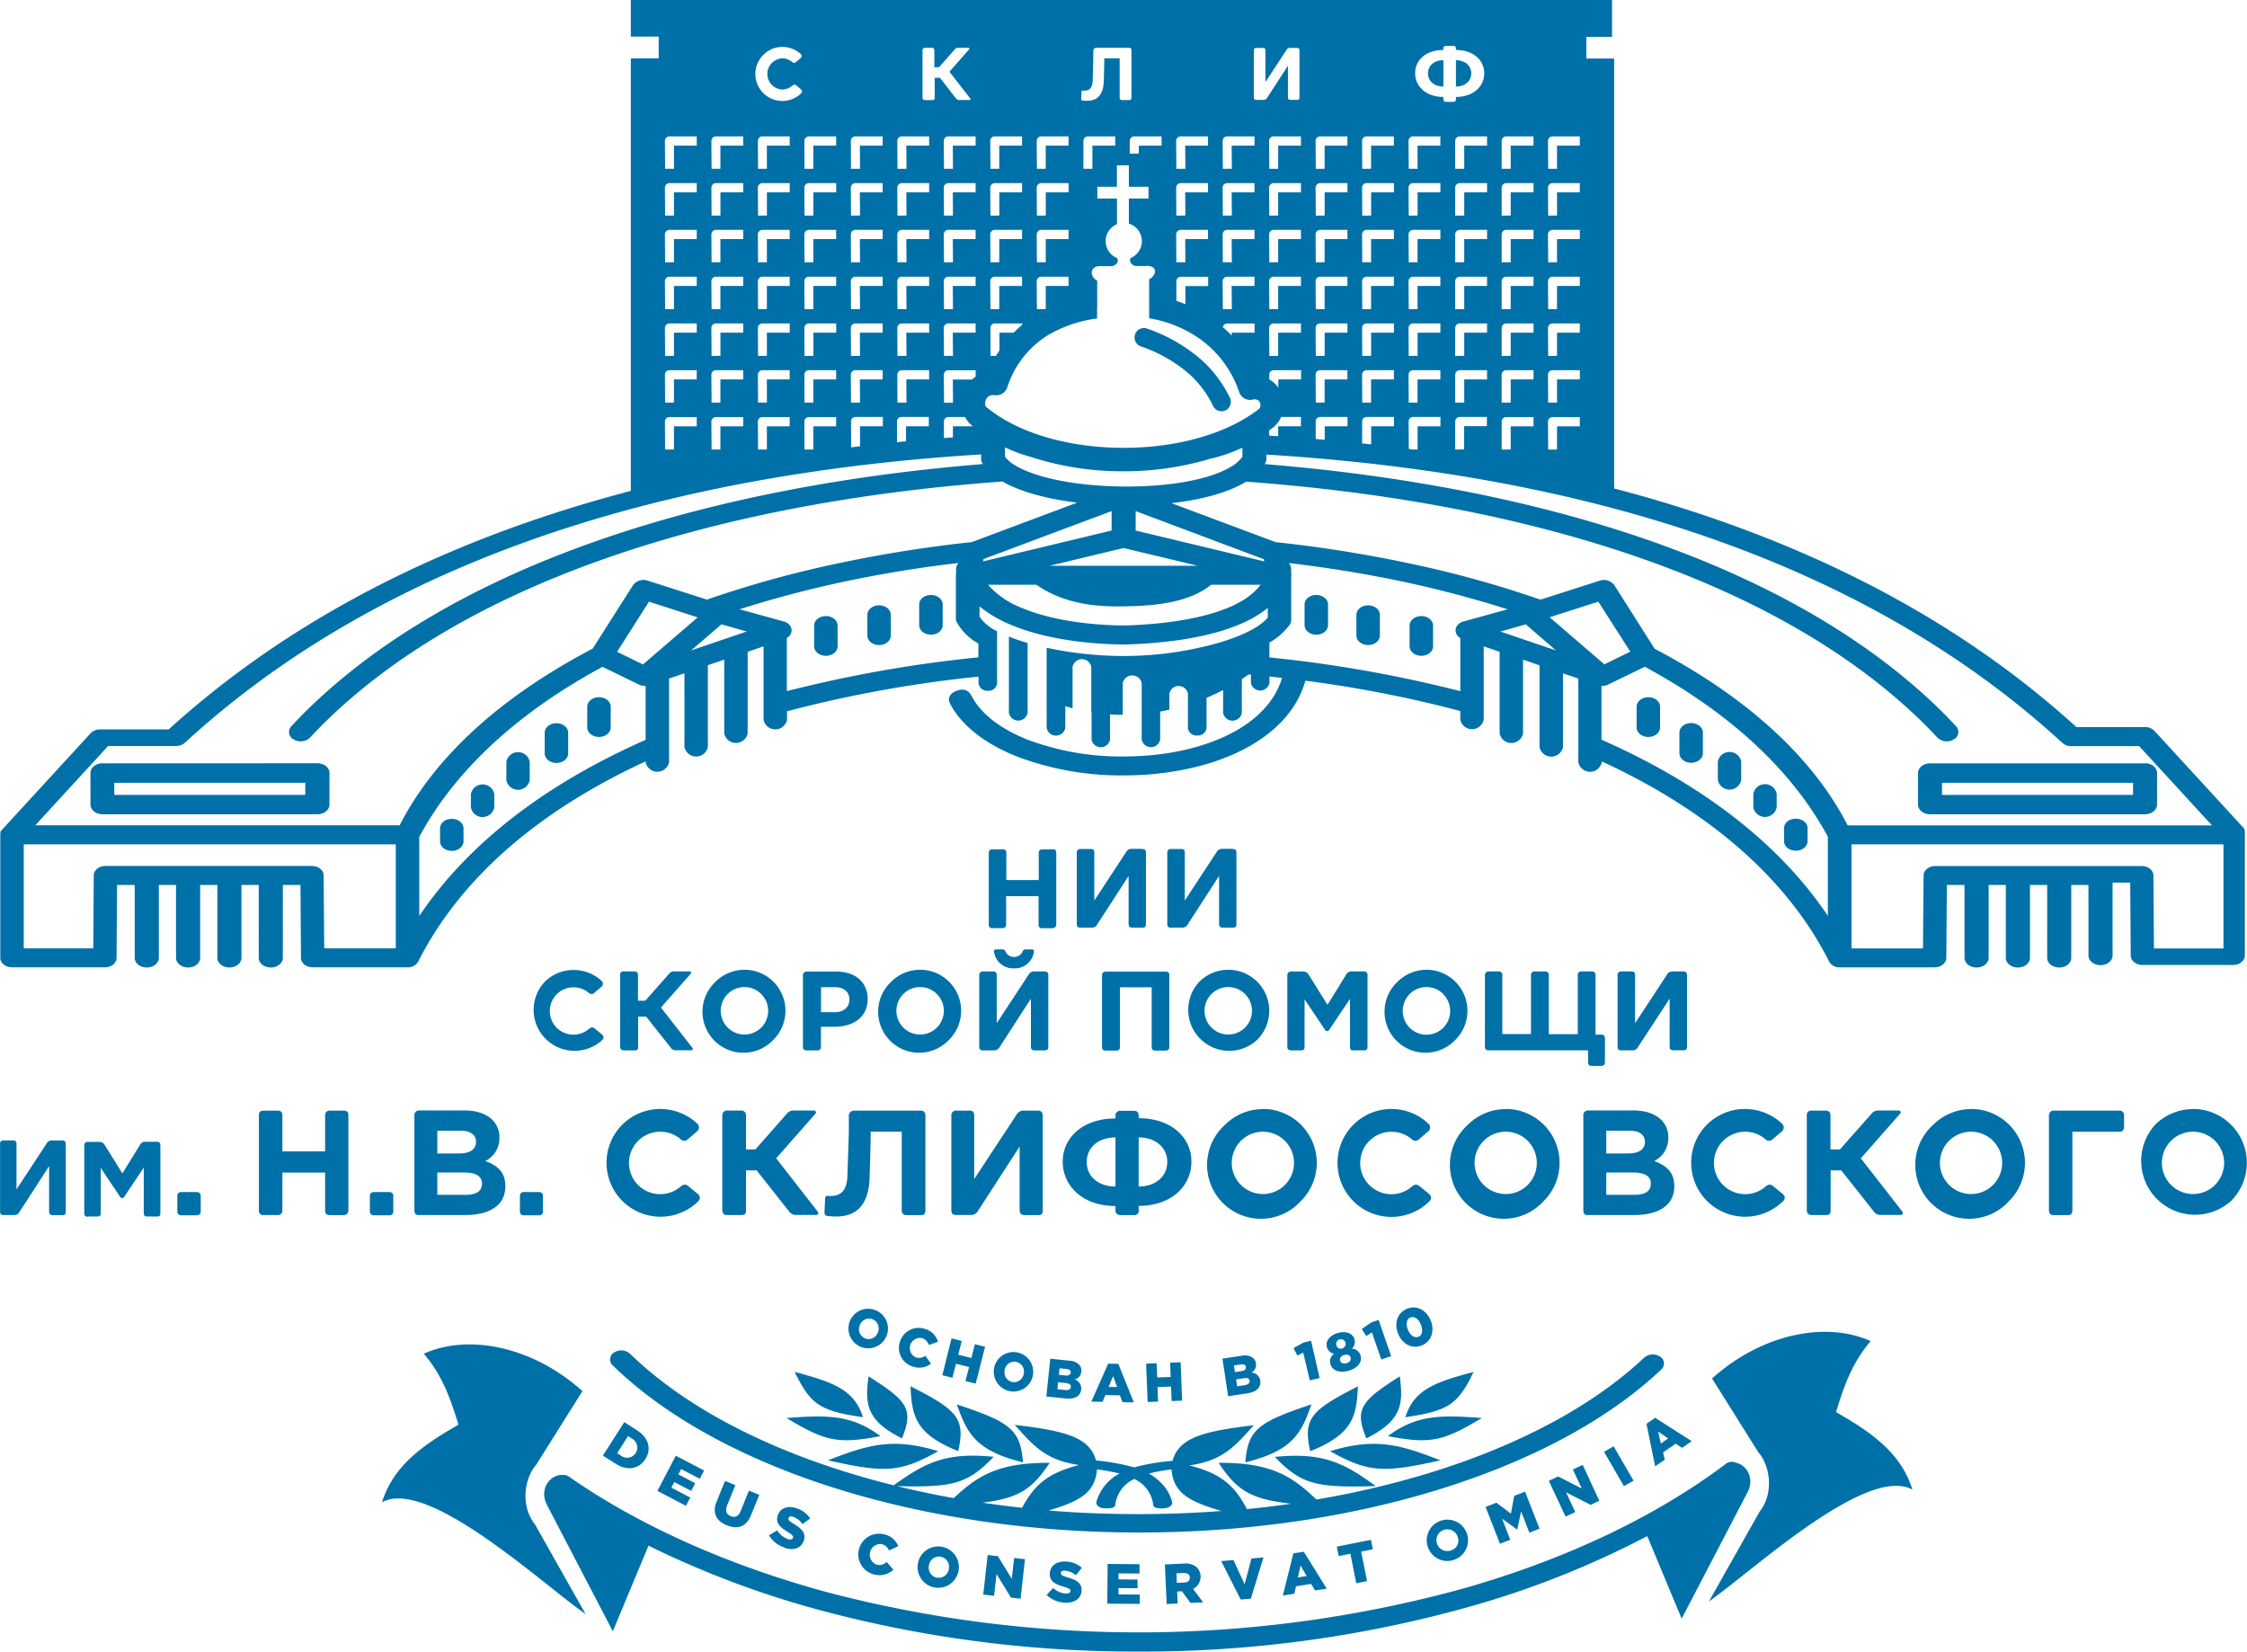 <?xml version="1.0" encoding="UTF-8"?> <svg xmlns="http://www.w3.org/2000/svg" id="Layer_1" data-name="Layer 1" viewBox="0 0 620.36 455.97"><defs><style>.cls-1,.cls-2{fill:#0071a8;}.cls-1{fill-rule:evenodd;}</style></defs><path class="cls-1" d="M538.47,194l-.06-7.68a1.26,1.26,0,0,1,1.24-1.28h0l7.55,0v2.55l-6.29,0,0,6.4Zm164.78,86.64H643.89c-1.83,0-3.32,1.2-3.32,2.68V292c0,1.49,1.49,2.69,3.32,2.69h59.36c1.83,0,3.32-1.2,3.32-2.69V283.3c0-1.48-1.49-2.68-3.32-2.68ZM426,165.52a2.62,2.62,0,0,1-1.58-3.32,2.58,2.58,0,0,1,3.28-1.6,45,45,0,0,1,13.9,7.69,33.34,33.34,0,0,1,9,11.44,2.6,2.6,0,0,1-1.23,3.46,2.57,2.57,0,0,1-3.43-1.24,28,28,0,0,0-7.57-9.64A39.91,39.91,0,0,0,426,165.52Zm35.43,24.64,2.49.16,0-2.75,6.29,0V185h-5.47A7.45,7.45,0,0,1,462,188.3l-.55.4v1.46Zm12.85.93,2.49.22,0-3.74,6.3,0V185l-7.55,0h0a1.26,1.26,0,0,0-1.24,1.28l0,4.79Zm12.83,1.22,2.48.27,0-5,6.3,0V185l-7.55,0h0a1.25,1.25,0,0,0-1.23,1.28l0,6ZM500,193.83,501,194h1.42l0-6.4,6.3,0V185l-7.55,0h0a1.26,1.26,0,0,0-1.23,1.28l.05,7.53Zm56.74,10.94q9,2.34,17.47,5C619.68,224,656,244.87,684.3,270.62h18.84a3.54,3.54,0,0,1,2.71,1.06l24.76,26.95h0l0,0h0l0,0,0,0h0l0,0,0,0h0l0,0,0,0h0l0,0,0,0h0l0,0v0h0l0,0,0,0h0l0,.05h0l0,0v0h0v0l0,0h0v0l0,0h0l.06.11h0l0,0h0a.77.77,0,0,1,.07.16v0h0l0,.08v0h0l0,.12h0a2.33,2.33,0,0,1,.07.53v34c0,1.44-1.45,2.62-3.24,2.62H702.53c-1.78,0-3.22-1.16-3.23-2.6l-.14-20.14h-4.87v20.13c0,1.47-1.49,2.66-3.33,2.66s-3.33-1.19-3.33-2.66V314.21h-4.75v20.13c0,1.47-1.49,2.66-3.32,2.66s-3.33-1.19-3.33-2.66V314.21h-4.75v20.13c0,1.47-1.49,2.66-3.33,2.66s-3.33-1.19-3.33-2.66V314.21h-4.75v20.13c0,1.47-1.49,2.66-3.33,2.66s-3.33-1.19-3.33-2.66V314.21h-4.87l-.16,19.91a1.55,1.55,0,0,1,0,.22c0,1.44-1.45,2.62-3.24,2.62H619a3.22,3.22,0,0,1-3.1-1.86c-11.92-23.46-34-41.78-62.64-55v.22a3.3,3.3,0,0,1-6.47,0v-3.07h0v-5.87h0V257.22l-4.24-1.44V269.7h0v5.81h0v.63a3.3,3.3,0,0,1-6.47,0v-3.08h0v-5.72h0V253.58L531.53,252V265.8h0v5.66h0v.92a3.3,3.3,0,0,1-6.47,0v-3h0v-5.6h0V249.84l-4.39-1.5v14.13h0V268h0v.56a3.3,3.3,0,0,1-6.47,0v-2.37a335.42,335.42,0,0,0-42.76-8.37c-2.23,7.88-8,13.93-15.68,18.22-9.38,5.25-21.65,7.84-33.74,7.92a81.41,81.41,0,0,1-30.28-5.23c-8.61-3.44-15.24-8.45-18.44-14.65-.69-1.34-.08-2.71,1.75-3.44,2.11-.76,3.29-.27,4.26,1.42,2.56,5,8.07,9.06,15.31,12A73.8,73.8,0,0,0,422,278.73c10.87-.07,21.82-2.36,30.1-7,6.26-3.5,11-8.38,12.9-14.69l-3.48-.38v1.77a2.61,2.61,0,0,1-5.12,0v-2.28l-.62-.06q-.93.66-1.89,1.29v9.33a2.63,2.63,0,0,1-5.17,0v-6.3c-1.5.77-3,1.49-4.57,2.14v8.29a2.37,2.37,0,0,1-2.58,2.11,2.45,2.45,0,0,1-2.57-1.91V261.4a2.6,2.6,0,0,0-5.11,0v4.42q-1.28.29-2.55.51v7.77a2.6,2.6,0,0,1-5.09,0V267h0v-8.52a2.68,2.68,0,0,0-5.24,0v8.75c-1.17,0-2.34,0-3.51-.11v7a2.6,2.6,0,0,1-5.09,0v-7.53h-.09V254a2.63,2.63,0,0,0-5.16,0v11.44c-.68-.18-1.35-.37-2-.58v6a2.63,2.63,0,0,1-5.16,0v-2.29a1.55,1.55,0,0,0,0-.37V248.73A102.73,102.73,0,0,0,421.32,251a96.44,96.44,0,0,0,25.86-3.55c6.43-1.86,11.56-4.3,13.87-7.05v-2.66a32.12,32.12,0,0,1-7.7,4.49c-8,3.42-19.08,5.23-31.78,5.6h-.28c-12-.14-23-2-31.15-5.44a34.68,34.68,0,0,1-8.66-5.07v2.84a12.24,12.24,0,0,0,4.84,4v14.52a2.42,2.42,0,0,1-2.55,1.92,2.37,2.37,0,0,1-2.56-2.12v-1.79a344.8,344.8,0,0,0-52.88,9.57v2.37a3.31,3.31,0,0,1-6.48,0V268h0v-5.56h0V248.34l-4.39,1.5v13.92h0v5.6h0v3a3.3,3.3,0,0,1-6.47,0v-.92h0v-5.66h0V252l-4.52,1.54v13.76h0v5.72h0v3.08a3.3,3.3,0,0,1-6.47,0v-.63h0V269.7h0V255.78l-4.24,1.44v14.15h0v5.87h0v3.07a3.3,3.3,0,0,1-6.47,0v-.22c-28.67,13.23-50.71,31.55-62.64,55a3.22,3.22,0,0,1-3.1,1.86H197.37c-1.79,0-3.24-1.18-3.24-2.62,0-.08,0-.15,0-.22L194,314.21h-4.87v20.13c0,1.47-1.49,2.66-3.33,2.66s-3.33-1.19-3.33-2.66V314.21H177.7v20.13c0,1.47-1.49,2.66-3.32,2.66s-3.33-1.19-3.33-2.66V314.21H166.3v20.13c0,1.47-1.49,2.66-3.33,2.66s-3.33-1.19-3.33-2.66V314.21h-4.75v20.13c0,1.47-1.49,2.66-3.33,2.66s-3.33-1.19-3.33-2.66V314.21h-4.87l-.14,20.14c0,1.44-1.45,2.6-3.22,2.6H114.36c-1.79,0-3.24-1.18-3.24-2.62v-34a2.33,2.33,0,0,1,.06-.53h0l0-.12h0v0l0-.08h0v0c0-.06,0-.11.07-.16h0l0,0h0l.06-.11h0l0,0v0h0v0l0,0h0l0,0v0h0l0-.05h0v0l0,0h0l0,0v0h0l0,0v0h0l0,0,0,0h0l0,0,0,0h0l0,0,0,0h0l0,0h0l24.75-26.95a3.56,3.56,0,0,1,2.72-1.06h18.83c28.35-25.75,64.62-46.63,110.12-60.85q8.52-2.66,17.47-5V86h7.69v-6h-7.69V69.89h270.9V80.06H549v6h7.68V204.77ZM346,193.4l2.48-.31,0-5.52,6.3,0V185l-7.55,0h0a1.26,1.26,0,0,0-1.24,1.28l.05,7.1Zm12.7-1.43,2.48-.24,0-4.16,6.29,0V185l-7.55,0h0a1.26,1.26,0,0,0-1.24,1.28l0,5.67Zm12.94-1.15,2.49-.19,0-3.06h5.5a7.56,7.56,0,0,1-2.16-2.55h-4.59a1.26,1.26,0,0,0-1.24,1.28l0,4.52Zm7.79-16.16.21-.19a8.59,8.59,0,0,1,.76-.59v-1.77l-7.55,0h0a1.27,1.27,0,0,0-1.24,1.28l.06,7.68h2.48l-.05-6.4,5.33,0Zm6.59-6.52c.31-.53.62-1,.95-1.54l0-4.86h3.92c.76-.77,1.55-1.5,2.37-2.18v-.37h-7.55a1.26,1.26,0,0,0-1.24,1.28l.06,7.68Zm27.91-13.62v3.29a36.3,36.3,0,0,0-13.33,4.47,26.37,26.37,0,0,0-11.42,14.41A3.23,3.23,0,0,1,385.6,179a2.21,2.21,0,0,0-1.79.45,2.53,2.53,0,0,0-.64.89l0,.11a2.26,2.26,0,0,0-.14,1.11,1.36,1.36,0,0,0,.65,1l.3.21c9,7.1,22.88,10.7,36.92,10.76s28-3.41,37.32-10.43l.3-.22a1.19,1.19,0,0,0,.5-.92,2.06,2.06,0,0,0-.13-.92,1.36,1.36,0,0,0-.42-.6,2,2,0,0,0-1.65-.2h0a3.21,3.21,0,0,1-3.67-2.12,29.57,29.57,0,0,0-11.85-15.35,34.07,34.07,0,0,0-13-5V147c2.29-1.22,2.36-4-1.15-3.68l-2.56,0c-.73,0-2-1.07-1.43-2.18h0a5.06,5.06,0,0,0-.46-9.52v-6.92h5.42v-3.25h-5.42v-5.91H419.4v5.91H414v3.25h5.42v7.08a5.06,5.06,0,0,0,0,9.35h0c.84,1.34-.91,2.24-1.38,2.24l-2.89,0c-3.18-.31-3.51,2.79-1.19,4v7.12Zm21.88-1.58c.84.29,1.67.59,2.49.93l0-5,6.3,0V146.3l-7.55,0h0a1.26,1.26,0,0,0-1.24,1.28l0,5.38Zm12.82,7.24c.86.74,1.68,1.53,2.47,2.35v-.79h6.3V159.2h-7.55a1.26,1.26,0,0,0-1.21,1Zm12.81,14.44a8.52,8.52,0,0,1,1,.66,7.72,7.72,0,0,1,1.51,1.62v-2.26l6.29,0v-2.55l-7.55,0h0a1.27,1.27,0,0,0-1.24,1.28v1.25Zm-.77,20.73v1.27a2.26,2.26,0,0,1-.44,1.33l0,.07c40,3.26,77.19,10.61,109.31,22.2,31.83,11.48,58.73,27.11,78.58,47.06l.11.12,1.43,1.49,1.4,1.48a2.3,2.3,0,0,1-.62,3.66,3.72,3.72,0,0,1-4.51-.5l-1.38-1.44-1.41-1.47-.06-.06c-19.18-19.28-45.26-34.42-76.17-45.56-32.69-11.79-70.77-19.11-111.83-22.13l-.42.25c-4.9,2.89-12.15,4.76-20.18,5.69l28.73,10.75a363.48,363.48,0,0,1,36.12,5.7,295.92,295.92,0,0,1,37,10.18l16.35-5.23h0a3.6,3.6,0,0,1,4.06,1.24L567.86,249c24.52,12.85,43.34,29.31,53.29,48.77H721.73l-20.1-21.88H682.85a3.58,3.58,0,0,1-2.41-.89h0c-27.83-25.54-63.58-46.25-108.59-60.31-32.17-10.05-69.08-16.7-111.19-19.3Zm-52.21,13.32c-8.27-1-15.73-3-20.64-5.83l-.16,0c-41.12,3-79.26,10.33-112,22.14-30.91,11.14-57,26.28-76.17,45.56l-.06.06L198,272.09l-1.37,1.44a3.74,3.74,0,0,1-4.52.5,2.3,2.3,0,0,1-.62-3.66l1.4-1.48,1.43-1.49.12-.12c19.85-19.95,46.74-35.58,78.57-47.06,32.14-11.59,69.33-18.95,109.37-22.21l-.15-.24a2.23,2.23,0,0,1-.32-1.15h0v-1.27c-42.14,2.59-79.07,9.25-111.26,19.3-45,14.06-80.76,34.77-108.58,60.31h0a3.6,3.6,0,0,1-2.42.89H140.89l-20.1,21.88H221.38c9.94-19.46,28.76-35.92,53.29-48.77l11.14-17.52a3.59,3.59,0,0,1,4.06-1.24h0l16.35,5.23a296.87,296.87,0,0,1,37-10.18,364,364,0,0,1,36.12-5.7l29.09-10.89Zm37-12.21A82.86,82.86,0,0,1,420.86,200a81.17,81.17,0,0,1-25.35-4,42.81,42.81,0,0,1-7-2.6V196a10.33,10.33,0,0,0,3.07,2.53c6.2,3.61,17.75,5.57,29.47,5.68s23.31-1.61,29.68-5.37a10.65,10.65,0,0,0,3.32-2.82v-2.53a44.47,44.47,0,0,1-8.63,3Zm21.48,28.87,0,.16a2.29,2.29,0,0,1,.57,1.49v1.1l0,.18h0a2.24,2.24,0,0,1,0,1.06v11.8h0a2.21,2.21,0,0,1-.41,1.28,18.27,18.27,0,0,1-5.6,4.9v4.09a358.45,358.45,0,0,1,52.71,9.32V246.05a2.67,2.67,0,0,1-1.14-1.26c-.57-1.37.34-2.86,2-3.32l12.21-3.36a308.35,308.35,0,0,0-34-8.67l-1-.2h-.08c-8.2-1.58-16.65-2.88-25.3-3.9ZM647.2,286h52.74v3.35H647.2V286Zm-122-41.78,15.41,5.24-8.33-7.19-7.08,2ZM554,253.29l7.14-3.49L552.31,236l-13.44,4.3,15.1,13Zm11.18.66-10,4.87a3.79,3.79,0,0,1-2,.43V274.1c27,11.92,48.72,28.13,62.5,48.63V300.9c-10.11-18.79-27.68-34.58-50.58-46.95Zm16,18.18v5.72c0,1.45-1.45,2.63-3.24,2.63s-3.24-1.18-3.24-2.63v-5.72c0-1.45,1.45-2.62,3.24-2.62s3.24,1.17,3.24,2.62Zm10.58,8v5.12a3.29,3.29,0,0,1-6.45,0v-5.12a3.29,3.29,0,0,1,6.45,0Zm9.79,8.91v3.74a3.28,3.28,0,0,1-6.44,0v-3.74a3.28,3.28,0,0,1,6.44,0Zm8.53,9.49v3.6c0,1.46-1.46,2.63-3.25,2.63s-3.24-1.17-3.24-2.63v-3.6c0-1.45,1.45-2.62,3.24-2.62s3.25,1.17,3.25,2.62ZM569.36,265v5.72c0,1.45-1.45,2.63-3.24,2.63s-3.24-1.18-3.24-2.63V265c0-1.45,1.45-2.62,3.24-2.62s3.24,1.17,3.24,2.62Zm52.85,66.73h19.73l.17-20.14c0-1.44,1.45-2.6,3.22-2.6h57c1.79,0,3.24,1.17,3.24,2.62a1.62,1.62,0,0,1,0,.22l.14,19.91h19.19V303H622.21v28.72ZM492,239.63v5.72c0,1.45-1.45,2.63-3.24,2.63s-3.24-1.18-3.24-2.63v-5.72c0-1.45,1.45-2.62,3.24-2.62s3.24,1.17,3.24,2.62Zm-14.31-2.86v5.72c0,1.45-1.45,2.63-3.24,2.63s-3.24-1.18-3.24-2.63v-5.72c0-1.45,1.45-2.62,3.24-2.62s3.24,1.17,3.24,2.62Zm29,5.83v5.72c0,1.45-1.45,2.63-3.24,2.63s-3.24-1.18-3.24-2.63V242.6c0-1.45,1.46-2.62,3.24-2.62s3.24,1.17,3.24,2.62Zm-61.27-11.26c-5.6,4.47-13.81,5.86-24.36,5.95-9.1.16-16.82-1.14-23.9-5.95H383.82a23.62,23.62,0,0,0,9.3,6.37c7.33,3.09,17.27,4.74,28.27,4.87,11.73-.35,21.8-2,28.95-5,3.87-1.65,6.85-3.72,8.71-6.24Zm-55.88,14.28c1.47.6,3.1,1.16,4.84,1.68l.37.11v13h0v6.28a2.63,2.63,0,0,1-5.17,0V257l0,0V245.62Zm70.38-21.36L424.58,211v5.36l35.5,8.52-.14-.65ZM375,229.32a2.25,2.25,0,0,1,0-1.06h0l0-.18V227a2.28,2.28,0,0,1,.57-1.51l0-.16c-8.65,1-17.1,2.32-25.3,3.9h-.07l-1,.2a308.17,308.17,0,0,0-34,8.67l12.2,3.36c1.7.46,2.6,1.95,2,3.32a2.65,2.65,0,0,1-1.13,1.26v14.66a357.69,357.69,0,0,1,52.88-9.33v-3.83a15.11,15.11,0,0,1-6-5.93h0a2.15,2.15,0,0,1-.21-.94l0-11.36Zm66.69-3.23-20.44-4.9-20.44,4.9ZM417.94,211l-35.36,13.23-.14.65,35.5-8.52V211ZM335.81,242.6c0-1.45,1.45-2.62,3.24-2.62s3.24,1.17,3.24,2.62v5.72c0,1.45-1.45,2.63-3.24,2.63s-3.24-1.18-3.24-2.63V242.6Zm29-5.83c0-1.45,1.46-2.62,3.25-2.62s3.24,1.17,3.24,2.62v5.72c0,1.45-1.46,2.63-3.24,2.63s-3.25-1.18-3.25-2.63v-5.72Zm-14.31,2.86c0-1.45,1.46-2.62,3.24-2.62s3.24,1.17,3.24,2.62v5.72c0,1.45-1.45,2.63-3.24,2.63s-3.24-1.18-3.24-2.63v-5.72ZM220.31,331.71V303H117.6v28.72h19.19l.13-19.91c0-.07,0-.15,0-.22,0-1.45,1.45-2.62,3.24-2.62h57c1.78,0,3.22,1.16,3.23,2.6l.16,20.14ZM273.17,265c0-1.45,1.45-2.62,3.24-2.62s3.24,1.17,3.24,2.62v5.72c0,1.45-1.45,2.63-3.24,2.63s-3.24-1.18-3.24-2.63V265Zm-40.64,33.58c0-1.45,1.45-2.62,3.24-2.62s3.24,1.17,3.24,2.62v3.6c0,1.46-1.45,2.63-3.24,2.63s-3.24-1.17-3.24-2.63v-3.6Zm8.52-9.49a3.29,3.29,0,0,1,6.45,0v3.74a3.29,3.29,0,0,1-6.45,0v-3.74Zm9.79-8.91a3.29,3.29,0,0,1,6.45,0v5.12a3.29,3.29,0,0,1-6.45,0v-5.12Zm10.58-8c0-1.45,1.45-2.62,3.24-2.62s3.24,1.17,3.24,2.62v5.72c0,1.45-1.45,2.63-3.24,2.63s-3.24-1.18-3.24-2.63v-5.72ZM277.37,254c-22.9,12.37-40.47,28.16-50.58,46.95v21.83c13.79-20.5,35.47-36.71,62.5-48.63V259.25a3.79,3.79,0,0,1-2-.43l-10-4.87Zm11.18-.66,15.11-13L290.21,236l-8.8,13.84,7.14,3.49Zm28.73-9.08-7.08-2-8.33,7.19,15.41-5.24ZM195.32,286v3.35H142.59V286Zm-56-5.37c-1.83,0-3.31,1.2-3.31,2.68V292c0,1.49,1.48,2.69,3.31,2.69h59.37c1.83,0,3.31-1.2,3.31-2.69V283.3c0-1.48-1.48-2.68-3.31-2.68Zm192.93-185a7.27,7.27,0,0,1-2,1.4,7.44,7.44,0,0,1-8.45-12h0a7.38,7.38,0,0,1,8.36-1.5,7.24,7.24,0,0,1,2,1.32.69.69,0,0,1,0,1L330.83,87a.7.7,0,0,1-1.07,0,4.07,4.07,0,0,0-.95-.59A4.19,4.19,0,0,0,327,86a4.31,4.31,0,0,0,0,8.61,4.26,4.26,0,0,0,2.71-1c.46-.4.74-.5,1.21-.11l1.18,1c.45.37.5.73.09,1.13Zm34.25,1.89h2c.4,0,.61-.19.59-.65v-5.5h1.46L375,97.1a1.14,1.14,0,0,0,.86.4h2.83a.26.26,0,0,0,.23-.42l-5.76-7.39,5.44-6.18a.26.26,0,0,0-.23-.42h-2.8a1.13,1.13,0,0,0-.93.44l-4.35,4.92H369V83.8a.65.65,0,0,0-.71-.71h-1.75c-.53,0-.81.23-.81.69v13c0,.48.21.73.68.74Zm146.5-11c2.55,0,4.23,1.52,4.23,3.63s-1.68,3.63-4.23,3.63V86.53Zm0,10.77v-.64c4.86,0,7.81-2.94,7.81-6.54s-3-6.42-7.81-6.42v-.37c0-.53-.2-.77-.77-.77h-1.95a.68.68,0,0,0-.74.77v.37c-4.84,0-7.8,2.81-7.8,6.4s2.94,6.56,7.8,6.56v.63c0,.46.22.7.72.73h2.07a.64.64,0,0,0,.67-.72Zm-3.46-3.51c-2.54,0-4.25-1.48-4.25-3.63s1.71-3.63,4.25-3.63v7.26ZM412.88,83.9v2.18l-.17,6c-.06,2-.84,3-2.72,2.81a.31.31,0,0,0-.36.32l-.09,1.95c0,.29.09.44.34.47a8.69,8.69,0,0,0,1.26.09c2.53,0,4.52-1.27,4.64-5.52l.13-5.12V86h4.25V96.83a.61.61,0,0,0,.68.68h2c.44,0,.59-.26.58-.68v-13c0-.51-.17-.74-.75-.74h-9a.73.73,0,0,0-.74.8Zm56.26-.78h-1.87a1.12,1.12,0,0,0-1.08.6l-5.79,8.83V83.8c0-.45-.2-.69-.61-.68h-1.92a.61.61,0,0,0-.65.68v13c0,.43.18.65.6.66h2.08a1.09,1.09,0,0,0,1-.6l5.72-8.83v8.75c0,.44.2.67.68.68h1.91c.42,0,.61-.21.59-.64v-13a.6.6,0,0,0-.7-.69ZM294.67,116.5l-.06-7.68a1.26,1.26,0,0,1,1.24-1.28h0l7.55,0v2.55l-6.29,0,0,6.4Zm12.83,0-.06-7.68a1.27,1.27,0,0,1,1.24-1.28h0l7.54,0v2.55l-6.29,0,0,6.4Zm12.83,0-.05-7.68a1.25,1.25,0,0,1,1.23-1.28h0l7.55,0v2.55l-6.3,0,0,6.4Zm12.83,0-.05-7.68a1.25,1.25,0,0,1,1.23-1.28h0l7.55,0v2.55l-6.3,0,0,6.4Zm12.83,0-.05-7.68a1.26,1.26,0,0,1,1.24-1.28h0l7.55,0v2.55l-6.3,0,.05,6.4Zm12.83,0-.05-7.68a1.26,1.26,0,0,1,1.24-1.28h0l7.55,0v2.55l-6.3,0,.05,6.4Zm12.84,0-.06-7.68a1.26,1.26,0,0,1,1.24-1.28h0l7.55,0v2.55l-6.3,0,.05,6.4Zm12.83,0-.06-7.68a1.26,1.26,0,0,1,1.24-1.28h0l7.54,0v2.55l-6.29,0,0,6.4Zm12.83,0-.06-7.68a1.27,1.27,0,0,1,1.24-1.28h0l7.55,0v2.55l-6.3,0,0,6.4Zm12.83,0,0-7.68a1.25,1.25,0,0,1,1.23-1.28h0l7.55,0v2.55l-6.3,0,0,6.4Zm12.8-4.2,0-3.48a1.26,1.26,0,0,1,1.24-1.28h0l7.55,0v2.55l-6.3,0,0,2.2Zm12.86,4.2-.05-7.68a1.26,1.26,0,0,1,1.24-1.28h0l7.55,0v2.55l-6.3,0,.05,6.4Zm12.84,0-.06-7.68a1.26,1.26,0,0,1,1.24-1.28h0l7.55,0v2.55l-6.3,0,.05,6.4Zm12.83,0-.06-7.68a1.26,1.26,0,0,1,1.24-1.28h0l7.55,0v2.55l-6.29,0,0,6.4Zm12.83,0-.06-7.68a1.27,1.27,0,0,1,1.24-1.28h0l7.55,0v2.55l-6.3,0,0,6.4Zm12.83,0-.05-7.68a1.25,1.25,0,0,1,1.23-1.28h0l7.55,0v2.55l-6.3,0,0,6.4Zm12.83,0-.05-7.68a1.26,1.26,0,0,1,1.23-1.28h0l7.55,0v2.55l-6.3,0,0,6.4Zm12.83,0,0-7.68a1.26,1.26,0,0,1,1.24-1.28h0l7.55,0v2.55l-6.3,0,0,6.4Zm12.83,0,0-7.68a1.26,1.26,0,0,1,1.24-1.28h0l7.55,0v2.55l-6.3,0,0,6.4Zm12.84,0-.06-7.68a1.26,1.26,0,0,1,1.24-1.28h0l7.55,0v2.55l-6.29,0,0,6.4Zm-243.8,12.91-.06-7.68a1.26,1.26,0,0,1,1.24-1.28h7.55V123h-6.29l0,6.4Zm12.83,0-.06-7.68a1.26,1.26,0,0,1,1.24-1.28h7.55V123h-6.29l0,6.4Zm12.83,0-.05-7.68a1.25,1.25,0,0,1,1.23-1.28h7.56V123h-6.3l0,6.4Zm12.83,0-.05-7.68a1.25,1.25,0,0,1,1.23-1.28h7.56V123h-6.3l0,6.4Zm12.83,0-.05-7.68a1.26,1.26,0,0,1,1.24-1.28h7.55V123h-6.3l.05,6.4Zm12.83,0-.05-7.68a1.26,1.26,0,0,1,1.24-1.28h7.55V123h-6.3l.05,6.4Zm12.84,0-.06-7.68a1.26,1.26,0,0,1,1.24-1.28h7.55V123h-6.3l.05,6.4Zm12.83,0-.06-7.68a1.26,1.26,0,0,1,1.24-1.28h7.55V123h-6.29l0,6.4Zm12.83,0-.06-7.68a1.26,1.26,0,0,1,1.24-1.28h7.56V123h-6.3l0,6.4Zm38.49,0-.05-7.68a1.26,1.26,0,0,1,1.24-1.28h7.55V123h-6.3l.05,6.4Zm12.84,0-.06-7.68a1.26,1.26,0,0,1,1.24-1.28h7.55V123h-6.3l.05,6.4Zm12.83,0-.06-7.68a1.26,1.26,0,0,1,1.24-1.28h7.55V123h-6.29l0,6.4Zm12.83,0-.06-7.68a1.26,1.26,0,0,1,1.24-1.28h7.56V123h-6.3l0,6.4Zm12.83,0-.05-7.68a1.25,1.25,0,0,1,1.23-1.28h7.56V123h-6.3l0,6.4Zm12.83,0-.05-7.68a1.25,1.25,0,0,1,1.23-1.28h7.56V123h-6.3l0,6.4Zm12.83,0,0-7.68a1.26,1.26,0,0,1,1.24-1.28h7.55V123h-6.3l0,6.4Zm12.83,0,0-7.68a1.26,1.26,0,0,1,1.24-1.28h7.55V123h-6.3l0,6.4Zm12.84,0-.06-7.68a1.26,1.26,0,0,1,1.24-1.28h7.55V123h-6.29l0,6.4Zm-243.8,12.9-.06-7.68a1.27,1.27,0,0,1,1.24-1.28h0l7.55,0v2.55h-6.29l0,6.39Zm12.83,0-.06-7.68a1.27,1.27,0,0,1,1.24-1.28h0l7.54,0v2.55h-6.29l0,6.39Zm12.83,0-.05-7.68a1.26,1.26,0,0,1,1.23-1.28h0l7.55,0v2.55h-6.3l0,6.39Zm12.83,0-.05-7.68a1.26,1.26,0,0,1,1.23-1.28h0l7.55,0v2.55h-6.3l0,6.39Zm12.83,0-.05-7.68a1.27,1.27,0,0,1,1.24-1.28h0l7.55,0v2.55h-6.3l.05,6.39Zm12.83,0-.05-7.68a1.27,1.27,0,0,1,1.24-1.28h0l7.55,0v2.55h-6.3l.05,6.39Zm12.84,0-.06-7.68a1.27,1.27,0,0,1,1.24-1.28h0l7.55,0v2.55h-6.3l.05,6.39Zm12.83,0-.06-7.68a1.27,1.27,0,0,1,1.24-1.28h0l7.54,0v2.55h-6.29l0,6.39Zm12.83,0-.06-7.68a1.27,1.27,0,0,1,1.24-1.28h0l7.55,0v2.55h-6.3l0,6.39Zm38.49,0-.05-7.68a1.27,1.27,0,0,1,1.24-1.28h0l7.55,0v2.55h-6.3l.05,6.39Zm12.84,0-.06-7.68a1.27,1.27,0,0,1,1.24-1.28h0l7.55,0v2.55h-6.3l.05,6.39Zm12.83,0-.06-7.68a1.27,1.27,0,0,1,1.24-1.28h0l7.55,0v2.55h-6.29l0,6.39Zm12.83,0-.06-7.68a1.27,1.27,0,0,1,1.24-1.28h0l7.55,0v2.55h-6.3l0,6.39Zm12.83,0-.05-7.68a1.26,1.26,0,0,1,1.23-1.28h0l7.55,0v2.55h-6.3l0,6.39Zm12.83,0-.05-7.68a1.27,1.27,0,0,1,1.23-1.28h0l7.55,0v2.55h-6.3l0,6.39Zm12.83,0,0-7.68a1.27,1.27,0,0,1,1.24-1.28h0l7.55,0v2.55h-6.3l0,6.39Zm12.83,0,0-7.68a1.27,1.27,0,0,1,1.24-1.28h0l7.55,0v2.55h-6.3l0,6.39Zm12.84,0-.06-7.68a1.27,1.27,0,0,1,1.24-1.28h0l7.55,0v2.55h-6.29l0,6.39Zm-243.8,12.93-.06-7.68a1.26,1.26,0,0,1,1.24-1.28h0l7.55,0v2.55l-6.29,0,0,6.4Zm12.83,0-.06-7.68a1.27,1.27,0,0,1,1.24-1.28h0l7.54,0v2.55l-6.29,0,0,6.4Zm12.83,0-.05-7.68a1.25,1.25,0,0,1,1.23-1.28h0l7.55,0v2.55l-6.3,0,0,6.4Zm12.83,0-.05-7.68a1.25,1.25,0,0,1,1.23-1.28h0l7.55,0v2.55l-6.3,0,0,6.4Zm12.83,0-.05-7.68a1.26,1.26,0,0,1,1.24-1.28h0l7.55,0v2.55l-6.3,0,.05,6.4Zm12.83,0-.05-7.68a1.26,1.26,0,0,1,1.24-1.28h0l7.55,0v2.55l-6.3,0,.05,6.4Zm12.84,0-.06-7.68a1.26,1.26,0,0,1,1.24-1.28h0l7.55,0v2.55l-6.3,0,.05,6.4Zm12.83,0-.06-7.68a1.26,1.26,0,0,1,1.24-1.28h0l7.54,0v2.55l-6.29,0,0,6.4Zm12.83,0-.06-7.68a1.27,1.27,0,0,1,1.24-1.28h0l7.55,0v2.55l-6.3,0,0,6.4Zm51.33,0-.06-7.68a1.26,1.26,0,0,1,1.24-1.28h0l7.55,0v2.55l-6.3,0,.05,6.4Zm12.83,0-.06-7.68a1.26,1.26,0,0,1,1.24-1.28h0l7.55,0v2.55l-6.29,0,0,6.4Zm12.83,0-.06-7.68a1.27,1.27,0,0,1,1.24-1.28h0l7.55,0v2.55l-6.3,0,0,6.4Zm12.83,0-.05-7.68a1.25,1.25,0,0,1,1.23-1.28h0l7.55,0v2.55l-6.3,0,0,6.4Zm12.83,0-.05-7.68a1.26,1.26,0,0,1,1.23-1.28h0l7.55,0v2.55l-6.3,0,0,6.4Zm12.83,0,0-7.68a1.26,1.26,0,0,1,1.24-1.28h0l7.55,0v2.55l-6.3,0,0,6.4Zm12.83,0,0-7.68a1.26,1.26,0,0,1,1.24-1.28h0l7.55,0v2.55l-6.3,0,0,6.4Zm12.84,0-.06-7.68a1.26,1.26,0,0,1,1.24-1.28h0l7.55,0v2.55l-6.29,0,0,6.4Zm-243.8,12.91-.06-7.68a1.26,1.26,0,0,1,1.24-1.28h7.55v2.55h-6.29l0,6.4Zm12.83,0-.06-7.68a1.26,1.26,0,0,1,1.24-1.28h7.55v2.55h-6.29l0,6.4Zm12.83,0-.05-7.68a1.25,1.25,0,0,1,1.23-1.28h7.56v2.55h-6.3l0,6.4Zm12.83,0-.05-7.68a1.25,1.25,0,0,1,1.23-1.28h7.56v2.55h-6.3l0,6.4Zm12.83,0-.05-7.68a1.26,1.26,0,0,1,1.24-1.28h7.55v2.55h-6.3l.05,6.4Zm12.83,0-.05-7.68a1.26,1.26,0,0,1,1.24-1.28h7.55v2.55h-6.3l.05,6.4Zm12.84,0-.06-7.68a1.26,1.26,0,0,1,1.24-1.28h7.55v2.55h-6.3l.05,6.4Zm89.82,0-.06-7.68a1.26,1.26,0,0,1,1.24-1.28h7.55v2.55h-6.29l0,6.4Zm12.83,0-.06-7.68a1.26,1.26,0,0,1,1.24-1.28h7.56v2.55h-6.3l0,6.4Zm12.83,0-.05-7.68a1.25,1.25,0,0,1,1.23-1.28h7.56v2.55h-6.3l0,6.4Zm12.83,0-.05-7.68a1.25,1.25,0,0,1,1.23-1.28h7.56v2.55h-6.3l0,6.4Zm12.83,0,0-7.68a1.26,1.26,0,0,1,1.24-1.28h7.55v2.55h-6.3l0,6.4Zm12.83,0,0-7.68a1.26,1.26,0,0,1,1.24-1.28h7.55v2.55h-6.3l0,6.4Zm12.84,0-.06-7.68a1.26,1.26,0,0,1,1.24-1.28h7.55v2.55h-6.29l0,6.4Zm-243.8,12.9-.06-7.68a1.27,1.27,0,0,1,1.24-1.28h0l7.55,0v2.55l-6.29,0,0,6.4Zm12.83,0-.06-7.68a1.27,1.27,0,0,1,1.24-1.28h0l7.54,0v2.55l-6.29,0,0,6.4Zm12.83,0-.05-7.68a1.26,1.26,0,0,1,1.23-1.28h0l7.55,0v2.55l-6.3,0,0,6.4Zm12.83,0-.05-7.68a1.26,1.26,0,0,1,1.23-1.28h0l7.55,0v2.55l-6.3,0,0,6.4Zm12.83,0-.05-7.68a1.27,1.27,0,0,1,1.24-1.28h0l7.55,0v2.55l-6.3,0,.05,6.4Zm12.83,0-.05-7.68a1.27,1.27,0,0,1,1.24-1.28h0l7.55,0v2.55l-6.3,0,.05,6.4Zm115.49,0-.06-7.68a1.27,1.27,0,0,1,1.24-1.28h0l7.55,0v2.55l-6.3,0,0,6.4Zm12.83,0-.05-7.68a1.26,1.26,0,0,1,1.23-1.28h0l7.55,0v2.55l-6.3,0,0,6.4Zm12.83,0-.05-7.68a1.27,1.27,0,0,1,1.23-1.28h0l7.55,0v2.55l-6.3,0,0,6.4Zm12.83,0,0-7.68a1.27,1.27,0,0,1,1.24-1.28h0l7.55,0v2.55l-6.3,0,0,6.4Zm12.83,0,0-7.68a1.27,1.27,0,0,1,1.24-1.28h0l7.55,0v2.55l-6.3,0,0,6.4Zm12.84,0-.06-7.68a1.27,1.27,0,0,1,1.24-1.28h0l7.55,0v2.55l-6.29,0,0,6.4ZM294.67,194l-.06-7.68a1.26,1.26,0,0,1,1.24-1.28h0l7.55,0v2.55l-6.29,0,0,6.4Zm12.83,0-.06-7.68a1.27,1.27,0,0,1,1.24-1.28h0l7.54,0v2.55l-6.29,0,0,6.4Zm12.83,0-.05-7.68a1.25,1.25,0,0,1,1.23-1.28h0l7.55,0v2.55l-6.3,0,0,6.4Zm12.83,0-.05-7.68a1.25,1.25,0,0,1,1.23-1.28h0l7.55,0v2.55l-6.3,0,0,6.4Zm179.64,0,0-7.68A1.26,1.26,0,0,1,514,185h0l7.55,0v2.55l-6.3,0,0,6.4Zm12.83,0,0-7.68a1.26,1.26,0,0,1,1.24-1.28h0l7.55,0v2.55l-6.3,0,0,6.4Z" transform="translate(-111.04 -69.89)"></path><path class="cls-2" d="M266.14,477.14a2.67,2.67,0,0,1,2,.43l.33.23h0l.34.24c19.35,13.34,43.38,24,70.33,31.36a338.29,338.29,0,0,0,176.53-1.13c27.88-8,52.54-19.69,71.88-34.26a2.63,2.63,0,0,1,2.64-.32c3.3.66,5.23,4.56,3.34,8.14l-18.21,34.95-9.5-22.8a252.36,252.36,0,0,1-48.7,19.39,334,334,0,0,1-91.73,12.49,336.05,336.05,0,0,1-87.64-11.34,260.7,260.7,0,0,1-47.67-17.9l-9.85,23.64-18.21-34.94c-2-3.82.31-8,4-8.24l.09.06Zm206.63-6.59c11.8-4.72,12.8-9.62,13.17-17.91-13,6.6-15.19,8.93-13.17,17.91ZM463,472.12c13.69-1.39,19.35,1.91,27.89,8.06-16.47.47-20.46-.37-27.89-8.06ZM488.26,467c10-5,10.19-9.57,9.24-17.13C486.66,456.73,485,459,488.26,467Zm-10,3.54c12.53-3.86,19.46-1.76,30.45,2.52-15.62,3.5-19.83,3.43-30.45-2.52Zm15.95-4.16c7.94-5.94,14.7-5.86,25.94-5-10.63,6.37-14.06,7.28-25.94,5Zm4.84-5.22c2.34-7.64,8.32-9.71,18.84-12.51-4.36,8.86-6.66,10.73-18.84,12.51Zm-44.19,12.46c13-3.2,15.42-7.9,18.25-16-14.7,4.9-17.54,6.92-18.25,16Zm-7.27.13c14.25-.06,20,3.54,26.89,10.13a248.26,248.26,0,0,0,32-7.59c24-7.47,44.35-18.26,58.49-31.58a3.63,3.63,0,0,1,4.38-.28,2.21,2.21,0,0,1,.34,3.56c-14.81,14-36,25.22-61,33s-53.45,12-83.16,12c-30.15,0-59.13-4.4-84.21-12.33s-46.48-19.54-61.13-33.82a2.21,2.21,0,0,1,.4-3.54,3.63,3.63,0,0,1,4.38.32c14,13.61,34.37,24.67,58.62,32.34,4.59,1.45,9.33,2.79,14.18,4,8.39-6,14.07-9.25,27.61-7.87-7.24,7.5-11.21,8.49-26.71,8.09q7.66,1.88,15.69,3.31c6.74-6.34,12.51-9.8,26.48-9.74-4.85,7.3-8.47,9.73-18.54,11q5.4.81,10.92,1.41c3.19-5.87,6.57-9.49,15.74-11.8-9.16-1.34-12.5-5.17-17.76-11.09,14.26,1.68,20.65,3.5,22.44,9.83A60,60,0,0,1,424.16,475a59,59,0,0,1,10.59-1.79c1.78-6.33,8.18-8.15,22.43-9.83-5.26,5.92-8.6,9.75-17.76,11.09,9.32,2.35,12.65,6,15.89,12.06q6.18-.62,12.22-1.49c-11.18-1.27-14.91-3.59-20-11.22Zm.8,13.33c-9.53-2.75-13.4-5.24-13.91-11.51a50.19,50.19,0,0,0-6.23,1.14c3.32,1.95,5.53,4.52,6.38,7.82.22.84-.67,1.63-2,1.76s-3,.05-3.18-.8a9.06,9.06,0,0,0-5.26-7.28,9.06,9.06,0,0,0-5.26,7.28c-.21.85-1.87.92-3.19.8s-2.2-.92-2-1.76a12.79,12.79,0,0,1,6.39-7.82,50.53,50.53,0,0,0-6.23-1.14c-.51,6.15-4.23,8.66-13.35,11.34,8.17.69,16.5,1,24.93,1,7.73,0,15.38-.3,22.89-.87Zm-72.8-16.56c-11.8-4.72-12.81-9.62-13.17-17.91,13,6.6,15.19,8.93,13.17,17.91ZM360.06,467c-10-5-10.19-9.57-9.24-17.13,10.84,6.83,12.48,9.08,9.24,17.13Zm10,3.54c-12.53-3.86-19.45-1.76-30.44,2.52,15.62,3.5,19.83,3.43,30.44-2.52Zm-15.95-4.16c-7.94-5.94-14.69-5.86-25.93-5,10.63,6.37,14.06,7.28,25.93,5Zm-4.83-5.22c-2.35-7.64-8.32-9.71-18.85-12.51,4.37,8.86,6.67,10.73,18.85,12.51Zm44.19,12.46c-13-3.2-15.42-7.9-18.26-16,14.71,4.9,17.55,6.92,18.26,16Zm-165.41-30c12.55-5.64,30.28-1.84,43.78,10.33l-12.79,20.38c-3.12,3.52-4.49,11.12-.34,16.38l14,24.79c-11.76-8.14-43.56-37.82-56.2-30.86,3.16-10.16,11.44-15.9,21.11-21.41-2.28-7.48-4.61-13.83-9.58-19.61Zm399.43-3.48c-12.56-5.64-30.28-1.84-43.78,10.33l12.78,20.37c3.13,3.52,4.49,11.13.35,16.39l-14,24.79c11.75-8.14,43.55-37.82,56.19-30.86-3.15-10.17-11.43-15.91-21.1-21.41,2.28-7.49,4.61-13.83,9.58-19.61Z" transform="translate(-111.04 -69.89)"></path><path class="cls-2" d="M277.44,471.72,281,474c3.32,2.13,6.52,1.39,8.22-1.28s1-5.81-2.27-7.92l-3.56-2.28-5.9,9.24Zm4-.64,3-4.72,1,.67a2.81,2.81,0,1,1-3,4.72l-1-.67Zm11.1,10.42,7.88,4.12,1.19-2.29-5.21-2.73.81-1.54,4.66,2.44,1.11-2.12-4.66-2.44.77-1.47,5.14,2.69,1.2-2.29-7.81-4.09-5.08,9.72ZM311.71,491c2.89,1.18,5.34.5,6.67-2.78l2.29-5.63-2.86-1.16-2.32,5.72c-.58,1.42-1.59,1.79-2.72,1.33s-1.58-1.46-1-2.93l2.29-5.64-2.85-1.16-2.32,5.7c-1.29,3.18-.07,5.38,2.81,6.55Zm15.91,6.2c2.52.86,4.62.17,5.34-2,.67-2-.54-3.24-2.75-4.58-1.33-.81-1.61-1.14-1.45-1.62s.58-.58,1.27-.34a5.47,5.47,0,0,1,2.56,2l2.13-1.54a6.9,6.9,0,0,0-3.8-2.83c-2.49-.85-4.49,0-5.14,1.95-.74,2.16.75,3.37,2.78,4.62,1.3.81,1.56,1.16,1.41,1.59s-.66.6-1.43.34a5.65,5.65,0,0,1-2.94-2.39l-2.25,1.36a7.58,7.58,0,0,0,4.27,3.38Zm24.8,7.38a5.53,5.53,0,0,0,5.27-1.34l-1.86-2.1a3,3,0,0,1-2.71.75,2.95,2.95,0,0,1,1.3-5.71,2.92,2.92,0,0,1,2.06,1.77l2.55-1.19a5.3,5.3,0,0,0-4-3.28,5.7,5.7,0,1,0-2.64,11.1Zm16.86,3.62a5.71,5.71,0,1,0-4.84-6.62,5.74,5.74,0,0,0,4.84,6.62Zm.49-2.7a2.85,2.85,0,0,1-2.27-3.39,2.81,2.81,0,0,1,3.23-2.45A2.84,2.84,0,0,1,373,503a2.8,2.8,0,0,1-3.24,2.45Zm12.72,4.62,3,.34.67-6,4,6.5,2.64.3,1.22-10.9-3-.34-.65,5.76-3.83-6.26-2.82-.32-1.22,10.9ZM405,512.35c2.66.16,4.5-1.06,4.64-3.29.12-2.08-1.39-3-3.87-3.69-1.49-.44-1.85-.68-1.82-1.18s.4-.71,1.13-.67a5.48,5.48,0,0,1,3,1.27l1.64-2.05a6.85,6.85,0,0,0-4.4-1.73c-2.63-.16-4.33,1.21-4.45,3.24-.14,2.29,1.62,3.05,3.91,3.73,1.46.43,1.81.7,1.78,1.16s-.48.75-1.3.7a5.62,5.62,0,0,1-3.46-1.53L400,510.23a7.69,7.69,0,0,0,5,2.12Zm11.83.28,8.89.07,0-2.58-5.88-.05v-1.74l5.26.05,0-2.4-5.26-.05,0-1.66,5.8.05,0-2.58-8.8-.08-.1,11Zm16.35.09,3-.13-.15-3.32,1.33-.06,2.35,3.22,3.5-.16-2.78-3.7a3.76,3.76,0,0,0,1-6,4.81,4.81,0,0,0-3.61-1l-5.18.23.5,11Zm2.77-5.83-.11-2.63,2-.09c1,0,1.66.37,1.7,1.23s-.54,1.36-1.57,1.4l-2,.09Zm17.63,4.61,2.8-.24,3.48-11.39-3.32.29-1.88,7.13-3.08-6.7-3.38.3,5.38,10.61Zm11.64-1.11,3.16-.5.47-2.05,4.17-.66,1.09,1.81,3.22-.5L471,498.3l-2.89.45-2.9,11.64Zm4.14-5,.74-3.27,1.69,2.89-2.43.38ZM485.46,507l3-.6-1.63-8.14,3.22-.64-.51-2.61-9.43,1.88.52,2.61,3.23-.65,1.62,8.15Zm27-6.46a5.7,5.7,0,1,0-7.28-3.75,5.68,5.68,0,0,0,7.28,3.75Zm-.76-2.63a3,3,0,1,1,1.8-3.64,2.8,2.8,0,0,1-1.8,3.64Zm13.53-1.85L528,495l-2.26-5.84,4.13,3,.06,0,1.06-5,2.27,5.87,2.82-1.1-4-10.22-3,1.16-.9,4.9-4-3-3,1.16,4,10.23Zm18-7.44,2.72-1.27-2.55-5.45,6.78,3.46,2.41-1.14L548,474.32l-2.72,1.28,2.46,5.24-6.54-3.33-2.56,1.21,4.65,9.92Zm16.16-8.42,2.64-1.53-5.5-9.48-2.64,1.53,5.5,9.48Zm8.64-5.5,2.63-1.82-.47-2,3.47-2.41,1.77,1.15,2.67-1.85L568,461.32l-2.4,1.67L568,474.72Zm1.54-6.32-.76-3.27L571.6,467l-2,1.4Z" transform="translate(-111.04 -69.89)"></path><path class="cls-1" d="M416.24,359.93h3a.88.88,0,0,0,1-1V342.47H429v16.41c0,.72.31,1.08,1,1.05h2.87a.9.9,0,0,0,1-1V339.2c.05-.77-.33-1.1-1.06-1.06H416.37c-.68,0-1.08.31-1.08,1.05V358.9c0,.72.3,1.07.95,1Z" transform="translate(-111.04 -69.89)"></path><path class="cls-1" d="M333.71,359.88h2.93a.89.89,0,0,0,1.05-1v-5.51h3.77c5.06,0,9.13-2.62,9.13-7.66,0-4.51-3.26-7.59-8.64-7.59h-8.16a1,1,0,0,0-1.07,1.07v19.69c0,.76.36,1,1,1Zm4-10.55v-6.9h3.84c2.48,0,4,1.3,4,3.45,0,1.93-1.45,3.45-3.94,3.45Z" transform="translate(-111.04 -69.89)"></path><path class="cls-1" d="M135.3,405.74H138c.62,0,.9-.34.86-1v-12.4l5.35,8a.64.64,0,0,0,1.1,0l5.42-8.09v12.5c0,.64.23,1,.89,1h2.91c.56,0,.82-.33.79-1V386.11c0-.67-.31-1-1-1H151.1a1.5,1.5,0,0,0-1.39.83l-4.88,7.9L139.94,386a1.64,1.64,0,0,0-1.5-.85H135.3a.9.9,0,0,0-1,1v18.66c0,.64.26,1,1,1Z" transform="translate(-111.04 -69.89)"></path><path class="cls-1" d="M467.45,359.88h2.85c.65,0,.94-.36.91-1v-13.1l5.65,8.43a.67.67,0,0,0,1.16,0l5.73-8.54v13.2c0,.69.23,1.08.93,1h3.08c.59,0,.86-.35.83-1V339.15a.91.91,0,0,0-1-1.06h-3.42a1.59,1.59,0,0,0-1.48.88l-5.15,8.33L472.35,339a1.73,1.73,0,0,0-1.59-.9h-3.31a1,1,0,0,0-1,1.05v19.71c0,.67.28,1,1,1Z" transform="translate(-111.04 -69.89)"></path><path class="cls-1" d="M128.11,384.75h-2.67a1.61,1.61,0,0,0-1.55.87l-8.29,12.63V385.73c0-.65-.29-1-.87-1H112a.88.88,0,0,0-.94,1v18.66c0,.62.27.94.86.95h3a1.58,1.58,0,0,0,1.5-.86l8.18-12.64v12.53c0,.62.29,1,1,1h2.74c.59,0,.87-.3.85-.91V385.74c0-.68-.33-1-1-1Z" transform="translate(-111.04 -69.89)"></path><path class="cls-1" d="M575.7,338.08h-2.82a1.7,1.7,0,0,0-1.64.93l-8.78,13.37V339.13c0-.69-.3-1.05-.92-1.05h-2.91a.94.94,0,0,0-1,1.05v19.74c0,.66.28,1,.91,1h3.16a1.64,1.64,0,0,0,1.57-.91L572,345.59v13.26c0,.66.3,1,1,1h2.9c.63,0,.92-.31.9-1V339.13c0-.71-.35-1.05-1.07-1.05Z" transform="translate(-111.04 -69.89)"></path><path class="cls-1" d="M384.94,326.14h2.88a.93.93,0,0,0,1-1v-7.83h8.95v7.84c0,.63.26,1,.89,1h3a1,1,0,0,0,1-1V305.4c0-.72-.28-1.08-1-1h-2.84c-.68,0-1,.33-1,1v7.46h-8.95V305.4c0-.7-.3-1.08-1-1h-2.85c-.69,0-1,.32-1,1v19.73a.89.89,0,0,0,1,1Z" transform="translate(-111.04 -69.89)"></path><path class="cls-1" d="M451.37,304.24h-2.82a1.68,1.68,0,0,0-1.64.92l-8.77,13.36V305.28c0-.69-.3-1-.92-1h-2.91a.93.93,0,0,0-1,1V325c0,.66.28,1,.91,1h3.15a1.66,1.66,0,0,0,1.58-.9l8.66-13.38V325c0,.66.31,1,1,1h2.89c.63,0,.93-.31.9-1V305.28c0-.71-.35-1-1.07-1Z" transform="translate(-111.04 -69.89)"></path><path class="cls-1" d="M426.4,304.24h-2.83a1.68,1.68,0,0,0-1.64.92l-8.77,13.36V305.28c0-.69-.3-1-.92-1h-2.91a.93.93,0,0,0-1,1V325c0,.66.28,1,.91,1h3.15a1.65,1.65,0,0,0,1.58-.9l8.66-13.38V325c0,.66.31,1,1,1h2.89c.63,0,.93-.31.9-1V305.28c0-.71-.35-1-1.06-1Z" transform="translate(-111.04 -69.89)"></path><path class="cls-1" d="M399.42,338.09H396.6A1.71,1.71,0,0,0,395,339l-8.78,13.37V339.14c0-.7-.3-1.05-.92-1.05h-2.91a.94.94,0,0,0-1,1.05v19.74c0,.66.28,1,.91,1h3.16A1.67,1.67,0,0,0,387,359l8.66-13.39v13.27c0,.66.31,1,1,1h2.9c.63,0,.92-.31.9-1V339.14c0-.71-.35-1.05-1.07-1.05Zm-8.42-.86a5.29,5.29,0,0,0,5.47-4.41c.1-.56-.05-.82-.64-.82h-1.55a.8.8,0,0,0-.87.49,2.49,2.49,0,0,1-2.41,1.59,2.46,2.46,0,0,1-2.37-1.53.87.87,0,0,0-.92-.55H386.1c-.47,0-.72.22-.61.82a5.32,5.32,0,0,0,5.51,4.41Z" transform="translate(-111.04 -69.89)"></path><path class="cls-1" d="M214.16,399h4.46a1,1,0,0,1,1,.95v4.46a1,1,0,0,1-1,1h-4.46a1,1,0,0,1-1-1v-4.46a1,1,0,0,1,1-.95Z" transform="translate(-111.04 -69.89)"></path><path class="cls-1" d="M603.19,401.63a14.9,14.9,0,0,1-20.93-21.21h0a14.88,14.88,0,0,1,16.74-3,14.72,14.72,0,0,1,4,2.65,1.42,1.42,0,0,1,.08,2.1l-2.59,2.21a1.41,1.41,0,0,1-2.14-.06,8.78,8.78,0,0,0-1.91-1.2,8.62,8.62,0,1,0,.08,15.64,8.48,8.48,0,0,0,1.74-1.09c.92-.8,1.48-1,2.43-.23l2.35,1.93c.91.74,1,1.47.19,2.27Z" transform="translate(-111.04 -69.89)"></path><path class="cls-1" d="M683.22,382.36h12.83a1.24,1.24,0,0,0,1.41-1.34V377.9a1.23,1.23,0,0,0-1.36-1.39H678c-.75,0-1.23.5-1.28,1.39V404c0,.8.34,1.37,1.19,1.36H682c.82,0,1.21-.47,1.19-1.37V382.36Z" transform="translate(-111.04 -69.89)"></path><path class="cls-1" d="M425.41,383.92c4.74,0,7.89,2.83,7.89,6.77s-3.15,6.77-7.89,6.77V383.92Zm0,20.09v-1.2c9.06,0,14.56-5.48,14.56-12.2s-5.58-12-14.56-12V378c0-1-.38-1.44-1.44-1.43h-3.65A1.26,1.26,0,0,0,419,378v.68c-9,0-14.56,5.25-14.56,11.93s5.5,12.24,14.56,12.24V404c0,.85.42,1.3,1.33,1.36h3.87a1.21,1.21,0,0,0,1.26-1.34ZM419,397.46c-4.74,0-7.93-2.76-7.93-6.77s3.19-6.77,7.93-6.77v13.54Z" transform="translate(-111.04 -69.89)"></path><path class="cls-1" d="M549.5,405.34h12.72c6.67,0,11.06-2.64,11.06-7.91,0-3.95-2.11-5.7-5.53-7a7,7,0,0,0,3.88-6.41,6.56,6.56,0,0,0-2-5c-1.69-1.65-4.35-2.56-7.73-2.56H549.5a1.28,1.28,0,0,0-1.33,1.4V404c0,.92.36,1.41,1.33,1.35Zm5-17v-6.29h6.41c2.75,0,4.27,1.18,4.27,3.07,0,2.22-1.82,3.22-4.69,3.22Zm0,11.42v-6.15H562c3.33,0,4.81,1.12,4.81,3.06,0,2.22-1.73,3.09-4.6,3.09Z" transform="translate(-111.04 -69.89)"></path><path class="cls-1" d="M345.39,378.11v4.37L345,394.41c-.12,4.07-1.68,5.94-5.42,5.64a.61.61,0,0,0-.73.63l-.18,3.89c0,.6.18.89.67,1a19.29,19.29,0,0,0,2.52.18c5.07,0,9.06-2.54,9.28-11l.27-10.25v-2.18H360V404a1.22,1.22,0,0,0,1.36,1.37h4c.87,0,1.18-.52,1.17-1.36V378c0-1-.36-1.48-1.5-1.49H346.88a1.46,1.46,0,0,0-1.49,1.6Z" transform="translate(-111.04 -69.89)"></path><path class="cls-1" d="M183.81,405.34h3.8A1.22,1.22,0,0,0,189,404V393.62H200.8V404c0,.85.34,1.34,1.16,1.36h3.95a1.26,1.26,0,0,0,1.31-1.35V377.9c.05-.95-.38-1.42-1.31-1.38h-3.76c-.9,0-1.36.44-1.35,1.39v9.86H189v-9.86c0-.94-.39-1.43-1.37-1.39H183.8c-.9,0-1.32.43-1.28,1.38V404a1.18,1.18,0,0,0,1.29,1.36Z" transform="translate(-111.04 -69.89)"></path><path class="cls-1" d="M397.53,376.51h-3.74a2.26,2.26,0,0,0-2.16,1.22L380,395.41V377.9c0-.92-.4-1.39-1.22-1.39H375a1.25,1.25,0,0,0-1.31,1.39V404c0,.87.38,1.32,1.21,1.33H379a2.19,2.19,0,0,0,2.09-1.2l11.45-17.7V404c0,.87.41,1.34,1.36,1.36h3.83c.84,0,1.23-.41,1.19-1.28V377.9c0-.94-.46-1.39-1.41-1.39Z" transform="translate(-111.04 -69.89)"></path><path class="cls-1" d="M311.82,405.34h4c.79,0,1.23-.38,1.18-1.29V393h2.92l9.09,11.5a2.17,2.17,0,0,0,1.72.81h5.66a.52.52,0,0,0,.46-.84l-11.52-14.79,10.88-12.36a.52.52,0,0,0-.46-.84h-5.61a2.25,2.25,0,0,0-1.85.87l-8.7,9.86H317v-9.3a1.29,1.29,0,0,0-1.42-1.42h-3.5c-1.07-.08-1.62.46-1.63,1.38v26c0,1,.43,1.47,1.36,1.48Z" transform="translate(-111.04 -69.89)"></path><path class="cls-1" d="M316.57,337.62a11.32,11.32,0,0,1,8,19.33h0a11.32,11.32,0,1,1-16-16h0a11.28,11.28,0,0,1,8-3.32Zm4.63,6.7a6.55,6.55,0,1,0,0,9.27h0a6.55,6.55,0,0,0,0-9.26Z" transform="translate(-111.04 -69.89)"></path><path class="cls-1" d="M365.07,337.62a11.32,11.32,0,0,1,8,19.33h0a11.32,11.32,0,1,1-16-16h0a11.28,11.28,0,0,1,8-3.32Zm4.63,6.7a6.55,6.55,0,1,0,0,9.27h0a6.55,6.55,0,0,0,0-9.26Z" transform="translate(-111.04 -69.89)"></path><path class="cls-1" d="M450.14,337.62a11.32,11.32,0,0,1,8,19.33h0a11.32,11.32,0,0,1-16-16h0a11.28,11.28,0,0,1,8-3.32Zm4.63,6.7a6.55,6.55,0,1,0,0,9.27h0a6.55,6.55,0,0,0,0-9.26Z" transform="translate(-111.04 -69.89)"></path><path class="cls-1" d="M504.87,337.62a11.33,11.33,0,0,1,8,19.33h0a11.32,11.32,0,1,1-16-16h0a11.28,11.28,0,0,1,8-3.32Zm4.63,6.7A6.55,6.55,0,0,0,498.32,349a6.55,6.55,0,0,0,11.18,4.64h0a6.57,6.57,0,0,0,0-9.26Z" transform="translate(-111.04 -69.89)"></path><path class="cls-1" d="M303.74,401.63a14.9,14.9,0,0,1-20.93-21.21h0a14.88,14.88,0,0,1,16.74-3,14.72,14.72,0,0,1,3.95,2.65,1.41,1.41,0,0,1,.07,2.1L301,384.37a1.42,1.42,0,0,1-2.15-.06,9,9,0,0,0-1.9-1.2,8.71,8.71,0,0,0-3.6-.77A8.62,8.62,0,1,0,297,398.75a8.75,8.75,0,0,0,1.74-1.09c.92-.8,1.48-1,2.43-.23l2.35,1.93c.91.74,1,1.47.19,2.27Z" transform="translate(-111.04 -69.89)"></path><path class="cls-1" d="M459.69,376.05a14.88,14.88,0,0,1,10.53,25.4h0a14.87,14.87,0,1,1-21-21v0a14.85,14.85,0,0,1,10.51-4.36Zm6.09,8.8a8.6,8.6,0,1,0,0,12.18h0a8.62,8.62,0,0,0,0-12.17Z" transform="translate(-111.04 -69.89)"></path><path class="cls-1" d="M526.73,376.05a14.88,14.88,0,0,1,10.53,25.4h0a14.87,14.87,0,1,1-21-21v0a14.85,14.85,0,0,1,10.51-4.36Zm6.09,8.8a8.6,8.6,0,1,0,0,12.18h0a8.64,8.64,0,0,0,0-12.17Z" transform="translate(-111.04 -69.89)"></path><path class="cls-1" d="M655.21,376.05a14.88,14.88,0,0,1,10.53,25.4h0a14.87,14.87,0,1,1-21-21v0a14.85,14.85,0,0,1,10.51-4.36Zm6.08,8.8a8.6,8.6,0,1,0,0,12.18h0a8.63,8.63,0,0,0,0-12.17Z" transform="translate(-111.04 -69.89)"></path><path class="cls-1" d="M716.49,376.05A14.88,14.88,0,0,1,727,401.45h0a14.87,14.87,0,0,1-21-21l0,0a14.83,14.83,0,0,1,10.51-4.36Zm6.08,8.8a8.6,8.6,0,1,0,0,12.18h0a8.62,8.62,0,0,0,0-12.17Z" transform="translate(-111.04 -69.89)"></path><path class="cls-1" d="M255.53,399H260a1,1,0,0,1,.95.95v4.46a1,1,0,0,1-.95,1h-4.47a1,1,0,0,1-.95-1v-4.46a1,1,0,0,1,.95-.95Z" transform="translate(-111.04 -69.89)"></path><path class="cls-1" d="M505.6,401.63a14.9,14.9,0,0,1-10.39,4.23,14.9,14.9,0,0,1-10.54-25.44h0a14.88,14.88,0,0,1,16.74-3,14.72,14.72,0,0,1,3.95,2.65,1.41,1.41,0,0,1,.07,2.1l-2.58,2.21a1.41,1.41,0,0,1-2.14-.06,9.28,9.28,0,0,0-1.91-1.2,8.71,8.71,0,0,0-3.6-.77,8.62,8.62,0,1,0,3.68,16.41,8.48,8.48,0,0,0,1.74-1.09c.92-.8,1.48-1,2.43-.23l2.35,1.93c.91.74,1,1.47.19,2.27Z" transform="translate(-111.04 -69.89)"></path><path class="cls-1" d="M611.27,405.34h4c.8,0,1.23-.38,1.18-1.29V393h2.92l9.1,11.5a2.16,2.16,0,0,0,1.72.81h5.65a.53.53,0,0,0,.47-.84l-11.53-14.79,10.89-12.36a.52.52,0,0,0-.47-.84h-5.6a2.25,2.25,0,0,0-1.85.87L619,387.24h-2.59V377.8c0-.86-.47-1.28-1.41-1.29h-3.51c-1.07-.08-1.61.33-1.62,1.26v26.09c0,1,.42,1.47,1.36,1.48Z" transform="translate(-111.04 -69.89)"></path><path class="cls-1" d="M277.28,357.07A11.31,11.31,0,0,1,261.39,341h0a11.24,11.24,0,0,1,8-3.32,11.47,11.47,0,0,1,4.72,1,11.35,11.35,0,0,1,3,2,1.08,1.08,0,0,1,.05,1.6l-2,1.67a1.07,1.07,0,0,1-1.63,0,6.55,6.55,0,0,0-8.81,9.67,6.56,6.56,0,0,0,7.42,1.3,6.74,6.74,0,0,0,1.33-.83c.69-.61,1.12-.77,1.84-.18l1.79,1.47c.69.56.76,1.11.14,1.72Z" transform="translate(-111.04 -69.89)"></path><path class="cls-1" d="M283.33,359.89h3c.6,0,.93-.29.89-1v-8.33h2.21l6.88,8.69a1.63,1.63,0,0,0,1.29.61h4.28a.4.4,0,0,0,.35-.64l-8.71-11.17,8.22-9.34a.39.39,0,0,0-.35-.64h-4.23a1.71,1.71,0,0,0-1.4.66l-6.58,7.45h-2v-7.12c0-.65-.35-1-1.06-1h-2.65c-.81-.06-1.22.25-1.23.95v19.72c0,.73.32,1.11,1,1.12Z" transform="translate(-111.04 -69.89)"></path><path class="cls-1" d="M226.78,405.34H239.5c6.67,0,11.06-2.64,11.06-7.91,0-3.95-2.11-5.7-5.53-7a7,7,0,0,0,3.89-6.41,6.57,6.57,0,0,0-2-5c-1.69-1.65-4.35-2.56-7.72-2.56H226.78a1.28,1.28,0,0,0-1.33,1.4V404c0,.92.37,1.41,1.33,1.35Zm5-17v-6.29h6.42c2.74,0,4.26,1.18,4.26,3.07,0,2.22-1.82,3.22-4.69,3.22Zm0,11.42v-6.15h7.51c3.34,0,4.81,1.12,4.81,3.06,0,2.22-1.73,3.09-4.6,3.09Z" transform="translate(-111.04 -69.89)"></path><path class="cls-1" d="M161,399h4.46a1,1,0,0,1,1,.95v4.46a1,1,0,0,1-1,1H161a1,1,0,0,1-1-1v-4.46a1,1,0,0,1,1-.95Z" transform="translate(-111.04 -69.89)"></path><path class="cls-1" d="M550.33,364.17H553c.8,0,1.14-.41,1.14-1V356.6c0-.72-.33-1.05-1-1.06h-1.6V339.15a.92.92,0,0,0-1.07-1.06h-2.83a.9.9,0,0,0-1,1.05v16.27h-8V339.15c0-.72-.33-1.06-1-1.06h-2.92a.93.93,0,0,0-1,1v16.28h-7.92V339.14a.91.91,0,0,0-1-1.05H522a1,1,0,0,0-1,1.05v19.67a.91.91,0,0,0,1,1.06h27.48v3.28c0,.61.29,1,.87,1Z" transform="translate(-111.04 -69.89)"></path><path class="cls-2" d="M348.87,441.81a5.46,5.46,0,1,0-3.21-7.15,5.51,5.51,0,0,0,3.21,7.15Zm1-2.42a2.73,2.73,0,0,1-1.44-3.63,2.69,2.69,0,0,1,3.52-1.64,2.73,2.73,0,0,1,1.45,3.63,2.69,2.69,0,0,1-3.53,1.64Zm13.06,7.73a5.27,5.27,0,0,0,5.15-.75l-1.57-2.18a2.87,2.87,0,0,1-2.65.45,2.82,2.82,0,0,1,1.8-5.31,2.85,2.85,0,0,1,1.8,1.89l2.54-.87a5.09,5.09,0,0,0-3.46-3.52,5.39,5.39,0,0,0-7,3.39,5.33,5.33,0,0,0,3.37,6.9Zm8.23,2.44,2.82.7,1-3.86,3.61.9-1,3.87,2.82.71L383,441.7l-2.82-.7-.95,3.81-3.62-.91.95-3.81-2.82-.7-2.54,10.17ZM390,454a5.45,5.45,0,1,0-4.51-6.41A5.49,5.49,0,0,0,390,454Zm.52-2.57a2.72,2.72,0,0,1-2.1-3.28,2.68,2.68,0,0,1,3.14-2.28,2.71,2.71,0,0,1,2.11,3.28,2.68,2.68,0,0,1-3.15,2.28Zm9.39,4,5.38.56c2.49.26,4.06-.68,4.24-2.47a2.56,2.56,0,0,0-1.8-2.79,2.41,2.41,0,0,0,1.85-2.16,2.32,2.32,0,0,0-.49-1.78,3.87,3.87,0,0,0-2.75-1.23L401,445l-1.08,10.43Zm3.06-2,.2-1.92,2.2.23c1,.1,1.38.52,1.32,1.08s-.61.93-1.49.84l-2.23-.23Zm.41-3.95.19-1.83,1.87.19c.87.09,1.28.47,1.22,1s-.59.89-1.47.8l-1.81-.19Zm9,7.37,3.06.06.78-1.86,4,.07.74,1.88,3.11.06-4.28-10.64-2.8-.05-4.65,10.48Zm4.73-4.05,1.24-3,1.12,3-2.36,0Zm10.76,4.15,2.9-.11-.16-4,3.73-.15.16,4,2.9-.11L437,446l-2.91.11.16,3.93-3.73.14-.15-3.92-2.91.12.42,10.47Zm22.27-1.59,5.35-.81c2.47-.38,3.76-1.68,3.49-3.46a2.55,2.55,0,0,0-2.45-2.25,2.42,2.42,0,0,0,1.25-2.55,2.3,2.3,0,0,0-.93-1.6,3.88,3.88,0,0,0-3-.51l-5.32.81,1.58,10.37Zm2.45-2.74-.29-1.91,2.19-.33c1-.15,1.47.15,1.55.72s-.35,1-1.23,1.18l-2.22.34Zm-.6-3.92-.27-1.82,1.86-.29c.86-.13,1.35.13,1.44.69s-.35,1-1.22,1.14l-1.81.28ZM472.59,451l2.78-.65L473,440.05l-2.06.48-2.78,1.55,1.05,2.06,1.63-.8,1.8,7.64Zm10.81-2.68c2.42-.7,3.81-2.37,3.28-4.17a2.63,2.63,0,0,0-2.43-1.93,2.5,2.5,0,0,0,.75-2.58c-.48-1.64-2.37-2.39-4.63-1.73s-3.45,2.3-3,3.91a2.51,2.51,0,0,0,2,1.81,2.57,2.57,0,0,0-1,2.92c.51,1.78,2.59,2.47,5,1.77Zm-.6-2.08c-.94.27-1.61-.11-1.79-.72s.28-1.3,1.13-1.54,1.58,0,1.77.67-.18,1.31-1.11,1.59Zm-1.19-4.07a1.18,1.18,0,0,1-1.56-.75,1.3,1.3,0,1,1,1.56.75Zm10.8,3.05,2.7-.93-3.45-10-2,.69L487,436.8l1.26,1.95,1.54-1,2.57,7.41Zm11.14-3.87c2.78-1.12,3.6-4.12,2.49-6.88s-3.74-4.37-6.51-3.26-3.6,4.12-2.5,6.87,3.74,4.38,6.52,3.27Zm-.93-2.41c-1.09.44-2.25-.39-2.88-1.95s-.35-3,.72-3.38,2.25.41,2.87,2,.37,2.95-.71,3.38Z" transform="translate(-111.04 -69.89)"></path></svg> 